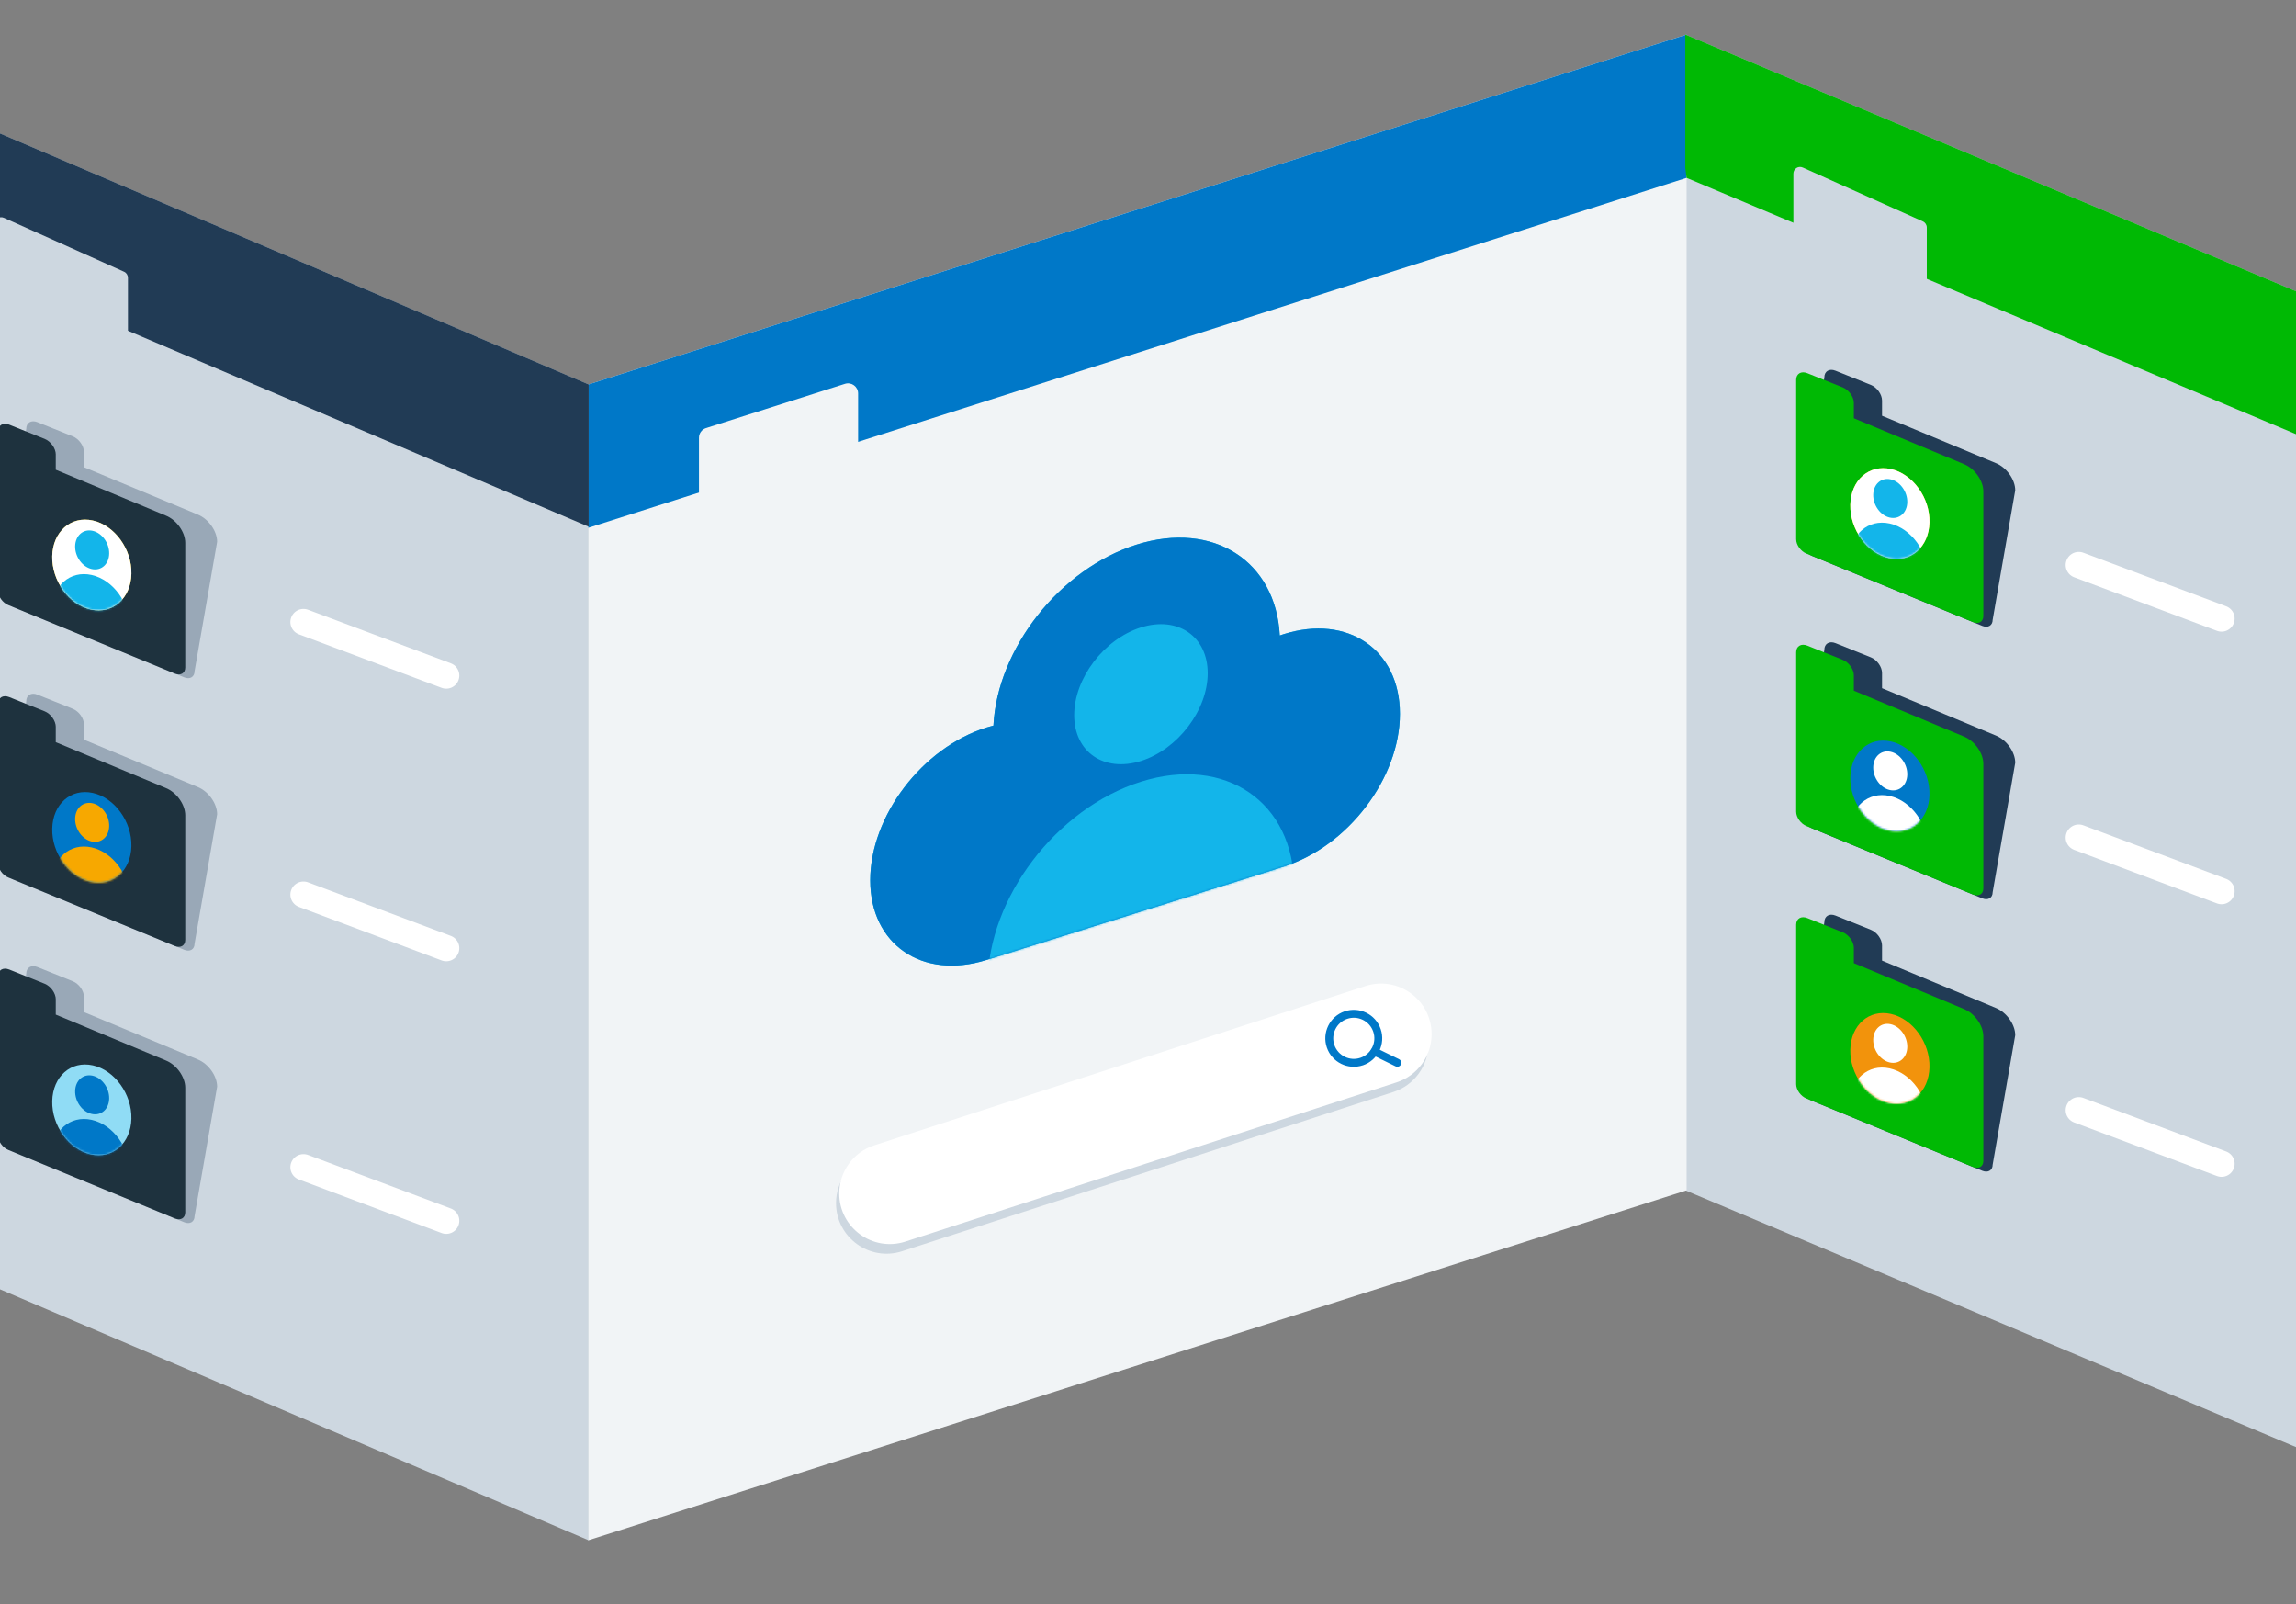 <svg width="1134" height="792" viewBox="0 0 1134 792" fill="none" xmlns="http://www.w3.org/2000/svg">
<rect x="0" y="0" width="1134" height="792" fill="#808080" stroke="none"/>
<g clip-path="url(#clip0_317_75712)">
<path d="M290.719 760.527L-32.418 622.792C-39.613 619.719 -44.281 612.657 -44.281 604.837V76.587C-44.281 62.596 -29.984 53.139 -17.109 58.632L290.719 189.85V760.527Z" fill="#CDD7E0"/>
<path d="M1145.04 719.16L832.375 587.743V17.066L1160.17 154.841C1167.42 157.887 1172.12 164.976 1172.12 172.836V701.178C1172.12 715.13 1157.91 724.573 1145.04 719.173V719.16Z" fill="#CDD7E0"/>
<path d="M833.014 587.743L290.573 760.523V189.847L833.014 17.066V587.743Z" fill="#F1F4F6"/>
<path d="M290.573 260.603L833.014 87.822V17.066L290.573 189.847V260.603Z" fill="#0078C8"/>
<path d="M-44.268 76.585V117.616L290.733 260.059V189.834L-17.096 58.617C-29.97 53.124 -44.268 62.58 -44.268 76.572V76.585Z" fill="#213B55"/>
<path d="M1160.17 154.829L832.375 17.055V82.903L833.013 87.824L1172.12 230.4V172.824C1172.12 164.964 1167.42 157.875 1160.17 154.829Z" fill="#00B904"/>
<path d="M634.045 313.112C633.394 313.311 632.742 313.551 632.09 313.777C630.148 277.015 599.239 257.012 561.374 268.902C523.496 280.793 492.56 320.254 490.658 358.252C489.514 358.544 488.37 358.864 487.2 359.223C455.506 369.171 429.811 402.94 429.811 434.634C429.811 466.328 455.506 483.95 487.2 474.002C513.813 465.649 607.552 436.203 634.032 427.891C665.726 417.942 691.422 384.174 691.422 352.48C691.422 320.786 665.726 303.163 634.032 313.112H634.045Z" fill="#13B5EA"/>
<path d="M634.045 313.112C633.394 313.311 632.742 313.551 632.09 313.777C630.148 277.015 599.239 257.012 561.374 268.902C523.496 280.793 492.56 320.254 490.658 358.252C489.514 358.544 488.37 358.864 487.2 359.223C455.506 369.171 429.811 402.94 429.811 434.634C429.811 466.328 455.506 483.95 487.2 474.002C513.813 465.649 607.552 436.203 634.032 427.891C665.726 417.942 691.422 384.174 691.422 352.48C691.422 320.786 665.726 303.163 634.032 313.112H634.045Z" fill="#0078C8"/>
<mask id="mask0_317_75712" style="mask-type:luminance" maskUnits="userSpaceOnUse" x="429" y="265" width="263" height="212">
<path d="M634.045 313.112C633.394 313.311 632.742 313.551 632.09 313.777C630.148 277.015 599.239 257.012 561.374 268.902C523.496 280.793 492.56 320.254 490.658 358.252C489.514 358.544 488.37 358.864 487.2 359.223C455.506 369.171 429.811 402.94 429.811 434.634C429.811 466.328 455.506 483.95 487.2 474.002C513.813 465.649 607.552 436.203 634.032 427.891C665.726 417.942 691.422 384.174 691.422 352.48C691.422 320.786 665.726 303.163 634.032 313.112H634.045Z" fill="white"/>
</mask>
<g mask="url(#mask0_317_75712)">
<path d="M596.486 332.408C596.486 350.616 581.723 370.021 563.516 375.74C545.308 381.459 530.545 371.337 530.545 353.116C530.545 334.895 545.308 315.504 563.516 309.785C581.723 304.066 596.486 314.187 596.486 332.408Z" fill="#13B5EA"/>
<path d="M639.166 437.864C639.166 479.653 605.291 524.154 563.516 537.281C521.727 550.409 487.865 527.174 487.865 485.385C487.865 443.596 521.74 399.095 563.516 385.967C605.304 372.84 639.166 396.075 639.166 437.864Z" fill="#13B5EA"/>
</g>
<path d="M41.464 223.165V230.679L97.643 254.047C102.95 256.175 107.246 262.2 107.246 267.507L96.1 331.427C96.1 334.22 93.826 335.576 91.033 334.459L6.884 299.879C4.091 298.762 1.816 295.583 1.816 292.777L12.962 211.74C12.962 208.694 15.436 207.218 18.481 208.442L35.944 215.451C38.99 216.675 41.464 220.132 41.464 223.178V223.165Z" fill="#99A8B7"/>
<path d="M27.538 224.416V231.931L81.895 254.568C87.202 256.696 91.498 262.72 91.498 268.027V329.58C91.498 332.373 89.224 333.729 86.431 332.612L4.117 298.764C1.324 297.646 -0.95 294.468 -0.95 291.661V212.979C-0.95 209.933 1.524 208.456 4.569 209.68L22.032 216.689C25.078 217.913 27.552 221.371 27.552 224.416H27.538Z" fill="#1E323E"/>
<path d="M25.796 274.621C25.516 286.751 34.055 298.548 44.855 300.942C55.654 303.349 64.632 295.462 64.898 283.32C65.177 271.19 56.638 259.393 45.839 256.999C35.039 254.592 26.062 262.478 25.796 274.621Z" fill="#FCCB08"/>
<path d="M25.796 274.621C25.516 286.751 34.055 298.548 44.855 300.942C55.654 303.349 64.632 295.462 64.898 283.32C65.177 271.19 56.638 259.393 45.839 256.999C35.039 254.592 26.062 262.478 25.796 274.621Z" fill="white"/>
<mask id="mask1_317_75712" style="mask-type:luminance" maskUnits="userSpaceOnUse" x="25" y="256" width="40" height="46">
<path d="M25.796 274.621C25.516 286.751 34.055 298.548 44.855 300.942C55.654 303.349 64.632 295.462 64.898 283.32C65.177 271.19 56.638 259.393 45.839 256.999C35.039 254.592 26.062 262.478 25.796 274.621Z" fill="white"/>
</mask>
<g mask="url(#mask1_317_75712)">
<path d="M37.114 269.649C36.995 274.863 40.665 279.93 45.307 280.967C49.949 282.005 53.806 278.613 53.925 273.4C54.045 268.186 50.374 263.119 45.733 262.081C41.091 261.044 37.234 264.435 37.114 269.649Z" fill="#13B5EA"/>
<path d="M25.477 301.276C25.211 313.246 33.617 324.87 44.27 327.238C54.923 329.605 63.768 321.824 64.034 309.854C64.3 297.884 55.894 286.26 45.241 283.893C34.587 281.526 25.743 289.306 25.477 301.276Z" fill="#13B5EA"/>
</g>
<path d="M41.464 357.696V365.211L97.643 388.579C102.95 390.707 107.246 396.732 107.246 402.038L96.1 465.958C96.1 468.751 93.826 470.108 91.033 468.991L6.884 434.411C4.091 433.293 1.816 430.115 1.816 427.308L12.962 346.271C12.962 343.226 15.436 341.749 18.481 342.973L35.944 349.982C38.99 351.206 41.464 354.664 41.464 357.709V357.696Z" fill="#99A8B7"/>
<path d="M27.538 358.932V366.447L81.895 389.083C87.202 391.211 91.498 397.236 91.498 402.543V464.095C91.498 466.888 89.224 468.245 86.431 467.128L4.117 433.279C1.324 432.162 -0.95 428.983 -0.95 426.177V347.494C-0.95 344.448 1.524 342.972 4.569 344.196L22.032 351.205C25.078 352.428 27.552 355.886 27.552 358.932H27.538Z" fill="#1E323E"/>
<path d="M25.796 409.141C25.516 421.271 34.055 433.068 44.855 435.462C55.654 437.869 64.632 429.982 64.898 417.839C65.177 405.71 56.638 393.913 45.839 391.519C35.039 389.125 26.062 396.998 25.796 409.141Z" fill="#0078C8"/>
<mask id="mask2_317_75712" style="mask-type:luminance" maskUnits="userSpaceOnUse" x="25" y="391" width="40" height="45">
<path d="M25.796 409.141C25.516 421.271 34.055 433.068 44.855 435.462C55.654 437.869 64.632 429.982 64.898 417.839C65.177 405.71 56.638 393.913 45.839 391.519C35.039 389.125 26.062 396.998 25.796 409.141Z" fill="white"/>
</mask>
<g mask="url(#mask2_317_75712)">
<path d="M37.114 404.18C36.995 409.394 40.665 414.461 45.307 415.498C49.949 416.536 53.806 413.144 53.925 407.931C54.045 402.717 50.374 397.65 45.733 396.612C41.091 395.575 37.234 398.967 37.114 404.18Z" fill="#F7A800"/>
<path d="M25.477 435.796C25.211 447.766 33.617 459.39 44.27 461.757C54.923 464.125 63.768 456.344 64.034 444.374C64.3 432.404 55.894 420.78 45.241 418.412C34.587 416.045 25.743 423.826 25.477 435.796Z" fill="#F7A800"/>
</g>
<path d="M41.464 492.212V499.726L97.643 523.094C102.95 525.222 107.246 531.247 107.246 536.554L96.1 600.474C96.1 603.267 93.826 604.623 91.033 603.506L6.884 568.926C4.091 567.809 1.816 564.63 1.816 561.824L12.962 480.787C12.962 477.741 15.436 476.265 18.481 477.489L35.944 484.498C38.99 485.721 41.464 489.179 41.464 492.225V492.212Z" fill="#99A8B7"/>
<path d="M27.538 493.448V500.962L81.895 523.599C87.202 525.727 91.498 531.752 91.498 537.058V598.611C91.498 601.404 89.224 602.76 86.431 601.643L4.117 567.795C1.324 566.678 -0.95 563.499 -0.95 560.693V482.01C-0.95 478.964 1.524 477.488 4.569 478.711L22.032 485.72C25.078 486.944 27.552 490.402 27.552 493.448H27.538Z" fill="#1E323E"/>
<path d="M25.796 543.656C25.516 555.786 34.055 567.583 44.855 569.977C55.654 572.384 64.632 564.498 64.898 552.355C65.177 540.225 56.638 528.428 45.839 526.034C35.039 523.627 26.062 531.514 25.796 543.656Z" fill="#90DCF5"/>
<mask id="mask3_317_75712" style="mask-type:luminance" maskUnits="userSpaceOnUse" x="25" y="525" width="40" height="46">
<path d="M25.796 543.656C25.516 555.786 34.055 567.583 44.855 569.977C55.654 572.384 64.632 564.498 64.898 552.355C65.177 540.225 56.638 528.428 45.839 526.034C35.039 523.627 26.062 531.514 25.796 543.656Z" fill="white"/>
</mask>
<g mask="url(#mask3_317_75712)">
<path d="M37.114 538.696C36.995 543.909 40.665 548.977 45.307 550.014C49.949 551.051 53.806 547.66 53.925 542.446C54.045 537.233 50.374 532.165 45.733 531.128C41.091 530.091 37.234 533.482 37.114 538.696Z" fill="#0078C8"/>
<path d="M25.477 570.311C25.211 582.281 33.617 593.905 44.27 596.273C54.923 598.64 63.768 590.86 64.034 578.89C64.3 566.92 55.894 555.296 45.241 552.928C34.587 550.561 25.743 558.341 25.477 570.311Z" fill="#0078C8"/>
</g>
<path d="M688.217 539.163L445.598 617.793C429.465 623.02 412.92 610.997 412.92 594.026C412.92 583.2 419.902 573.597 430.197 570.259L672.815 491.629C688.948 486.402 705.493 498.425 705.493 515.396C705.493 526.222 698.511 535.825 688.217 539.163Z" fill="#CDD7E0"/>
<path d="M689.8 534.413L447.181 613.043C431.048 618.27 414.503 606.247 414.503 589.276C414.503 578.45 421.485 568.847 431.78 565.509L674.398 486.879C690.531 481.652 707.076 493.675 707.076 510.646C707.076 521.472 700.094 531.075 689.8 534.413Z" fill="white"/>
<path d="M673.174 525.983C665.833 528.483 657.826 524.546 655.326 517.218C652.825 509.877 656.762 501.87 664.09 499.369C671.432 496.869 679.439 500.806 681.939 508.148C684.439 515.489 680.503 523.496 673.174 525.996V525.983ZM665.367 503.067C660.061 504.876 657.228 510.661 659.036 515.955C660.845 521.248 666.631 524.094 671.924 522.285C677.218 520.477 680.064 514.691 678.255 509.398C676.446 504.091 670.661 501.258 665.367 503.067Z" fill="#0078C8"/>
<path d="M690.77 526.608C690.291 526.767 689.759 526.754 689.28 526.514L678.042 520.995C677.071 520.516 676.672 519.346 677.151 518.375C677.63 517.404 678.8 517.005 679.771 517.484L691.009 523.003C691.98 523.482 692.379 524.653 691.9 525.623C691.661 526.102 691.249 526.448 690.783 526.608H690.77Z" fill="#0078C8"/>
<path d="M149.886 307.129L220.389 333.569" stroke="white" stroke-width="12.94" stroke-miterlimit="10" stroke-linecap="round"/>
<path d="M149.886 441.723L220.389 468.163" stroke="white" stroke-width="12.94" stroke-miterlimit="10" stroke-linecap="round"/>
<path d="M149.886 576.32L220.389 602.761" stroke="white" stroke-width="12.94" stroke-miterlimit="10" stroke-linecap="round"/>
<path d="M1026.71 278.973L1097.22 305.413" stroke="white" stroke-width="12.94" stroke-miterlimit="10" stroke-linecap="round"/>
<path d="M1026.71 413.566L1097.22 440.007" stroke="white" stroke-width="12.94" stroke-miterlimit="10" stroke-linecap="round"/>
<path d="M1026.71 548.164L1097.22 574.604" stroke="white" stroke-width="12.94" stroke-miterlimit="10" stroke-linecap="round"/>
<path d="M929.545 197.763V205.277L985.724 228.645C991.031 230.773 995.327 236.798 995.327 242.105L984.181 306.025C984.181 308.818 981.907 310.174 979.114 309.057L894.965 274.477C892.172 273.36 889.897 270.181 889.897 267.375L901.043 186.338C901.043 183.292 903.517 181.816 906.562 183.039L924.025 190.049C927.071 191.272 929.545 194.73 929.545 197.776V197.763Z" fill="#213B55"/>
<path d="M915.619 198.999V206.513L969.977 229.15C975.283 231.278 979.579 237.303 979.579 242.609V304.162C979.579 306.955 977.305 308.311 974.512 307.194L892.198 273.346C889.405 272.228 887.131 269.05 887.131 266.243V187.561C887.131 184.515 889.605 183.039 892.65 184.262L910.113 191.271C913.159 192.495 915.633 195.953 915.633 198.999H915.619Z" fill="#00B904"/>
<path d="M913.877 249.207C913.597 261.337 922.136 273.134 932.936 275.528C943.735 277.935 952.713 270.048 952.979 257.905C953.258 245.776 944.719 233.979 933.92 231.585C923.12 229.177 914.143 237.064 913.877 249.207Z" fill="#FCCB08"/>
<path d="M913.877 249.207C913.597 261.337 922.136 273.134 932.936 275.528C943.735 277.935 952.713 270.048 952.979 257.905C953.258 245.776 944.719 233.979 933.92 231.585C923.12 229.177 914.143 237.064 913.877 249.207Z" fill="white"/>
<mask id="mask4_317_75712" style="mask-type:luminance" maskUnits="userSpaceOnUse" x="913" y="231" width="40" height="45">
<path d="M913.877 249.207C913.597 261.337 922.136 273.134 932.936 275.528C943.735 277.935 952.713 270.048 952.979 257.905C953.258 245.776 944.719 233.979 933.92 231.585C923.12 229.177 914.143 237.064 913.877 249.207Z" fill="white"/>
</mask>
<g mask="url(#mask4_317_75712)">
<path d="M925.195 244.247C925.076 249.46 928.746 254.527 933.388 255.565C938.03 256.602 941.887 253.211 942.006 247.997C942.126 242.784 938.455 237.716 933.814 236.679C929.172 235.641 925.315 239.033 925.195 244.247Z" fill="#13B5EA"/>
<path d="M913.558 275.862C913.292 287.832 921.698 299.456 932.351 301.824C943.004 304.191 951.849 296.41 952.115 284.44C952.381 272.47 943.975 260.846 933.322 258.479C922.668 256.111 913.824 263.892 913.558 275.862Z" fill="#13B5EA"/>
</g>
<path d="M929.545 332.278V339.793L985.724 363.161C991.031 365.289 995.327 371.314 995.327 376.62L984.181 440.54C984.181 443.333 981.907 444.69 979.114 443.573L894.965 408.993C892.172 407.875 889.897 404.697 889.897 401.89L901.043 320.853C901.043 317.808 903.517 316.331 906.562 317.555L924.025 324.564C927.071 325.788 929.545 329.246 929.545 332.291V332.278Z" fill="#213B55"/>
<path d="M915.619 333.514V341.029L969.977 363.665C975.283 365.793 979.579 371.818 979.579 377.125V438.677C979.579 441.47 977.305 442.827 974.512 441.71L892.198 407.861C889.405 406.744 887.131 403.565 887.131 400.759V322.076C887.131 319.03 889.605 317.554 892.65 318.778L910.113 325.787C913.159 327.01 915.633 330.468 915.633 333.514H915.619Z" fill="#00B904"/>
<path d="M913.877 383.723C913.597 395.852 922.136 407.65 932.936 410.044C943.735 412.451 952.713 404.564 952.979 392.421C953.258 380.291 944.719 368.494 933.92 366.1C923.12 363.693 914.143 371.58 913.877 383.723Z" fill="#0078C8"/>
<mask id="mask5_317_75712" style="mask-type:luminance" maskUnits="userSpaceOnUse" x="913" y="365" width="40" height="46">
<path d="M913.877 383.723C913.597 395.852 922.136 407.65 932.936 410.044C943.735 412.451 952.713 404.564 952.979 392.421C953.258 380.291 944.719 368.494 933.92 366.1C923.12 363.693 914.143 371.58 913.877 383.723Z" fill="white"/>
</mask>
<g mask="url(#mask5_317_75712)">
<path d="M925.195 378.762C925.076 383.976 928.746 389.043 933.388 390.08C938.03 391.118 941.887 387.726 942.006 382.513C942.126 377.299 938.455 372.232 933.814 371.194C929.172 370.157 925.315 373.549 925.195 378.762Z" fill="white"/>
<path d="M913.558 410.389C913.292 422.359 921.698 433.984 932.351 436.351C943.004 438.718 951.849 430.938 952.115 418.968C952.381 406.998 943.975 395.374 933.322 393.006C922.668 390.639 913.824 398.419 913.558 410.389Z" fill="white"/>
</g>
<path d="M929.545 466.794V474.308L985.724 497.676C991.031 499.804 995.327 505.829 995.327 511.136L984.181 575.056C984.181 577.849 981.907 579.205 979.114 578.088L894.965 543.508C892.172 542.391 889.897 539.212 889.897 536.406L901.043 455.369C901.043 452.323 903.517 450.847 906.562 452.071L924.025 459.08C927.071 460.303 929.545 463.761 929.545 466.807V466.794Z" fill="#213B55"/>
<path d="M915.619 468.045V475.56L969.977 498.196C975.283 500.324 979.579 506.349 979.579 511.656V573.208C979.579 576.001 977.305 577.358 974.512 576.241L892.198 542.392C889.405 541.275 887.131 538.096 887.131 535.29V456.607C887.131 453.562 889.605 452.085 892.65 453.309L910.113 460.318C913.159 461.542 915.633 465 915.633 468.045H915.619Z" fill="#00B904"/>
<path d="M913.877 518.25C913.597 530.38 922.136 542.177 932.936 544.571C943.735 546.978 952.713 539.091 952.979 526.948C953.258 514.819 944.719 503.022 933.92 500.628C923.12 498.22 914.143 506.107 913.877 518.25Z" fill="#F2930C"/>
<mask id="mask6_317_75712" style="mask-type:luminance" maskUnits="userSpaceOnUse" x="913" y="500" width="40" height="46">
<path d="M913.877 518.25C913.597 530.38 922.136 542.177 932.936 544.571C943.735 546.978 952.713 539.091 952.979 526.948C953.258 514.819 944.719 503.022 933.92 500.628C923.12 498.22 914.143 506.107 913.877 518.25Z" fill="white"/>
</mask>
<g mask="url(#mask6_317_75712)">
<path d="M925.195 513.278C925.076 518.491 928.746 523.559 933.388 524.596C938.03 525.634 941.887 522.242 942.006 517.028C942.126 511.815 938.455 506.748 933.814 505.71C929.172 504.673 925.315 508.064 925.195 513.278Z" fill="white"/>
<path d="M913.558 544.905C913.292 556.875 921.698 568.499 932.351 570.867C943.004 573.234 951.849 565.453 952.115 553.483C952.381 541.513 943.975 529.889 933.322 527.522C922.668 525.154 913.824 532.935 913.558 544.905Z" fill="white"/>
</g>
<path d="M63.209 174.114L-2.692 144.562V110.567C-2.692 108.173 -0.232 106.577 1.949 107.561L61.254 134.161C62.438 134.693 63.196 135.863 63.196 137.167V174.114H63.209Z" fill="#CDD7E0"/>
<path d="M351.726 249.486L420.354 227.634C422.429 226.969 423.826 225.054 423.826 222.886V194.264C423.826 190.886 420.541 188.492 417.322 189.516L348.694 211.368C346.619 212.033 345.223 213.948 345.223 216.116V244.738C345.223 248.116 348.508 250.51 351.726 249.486Z" fill="#F1F4F6"/>
<path d="M951.662 149.282L885.761 119.73V85.735C885.761 83.341 888.221 81.745 890.402 82.729L949.707 109.329C950.891 109.861 951.649 111.031 951.649 112.335V149.282H951.662Z" fill="#CDD7E0"/>
</g>
<defs>
<clipPath id="clip0_317_75712">
<rect width="1134" height="792" fill="white"/>
</clipPath>
</defs>
</svg>
